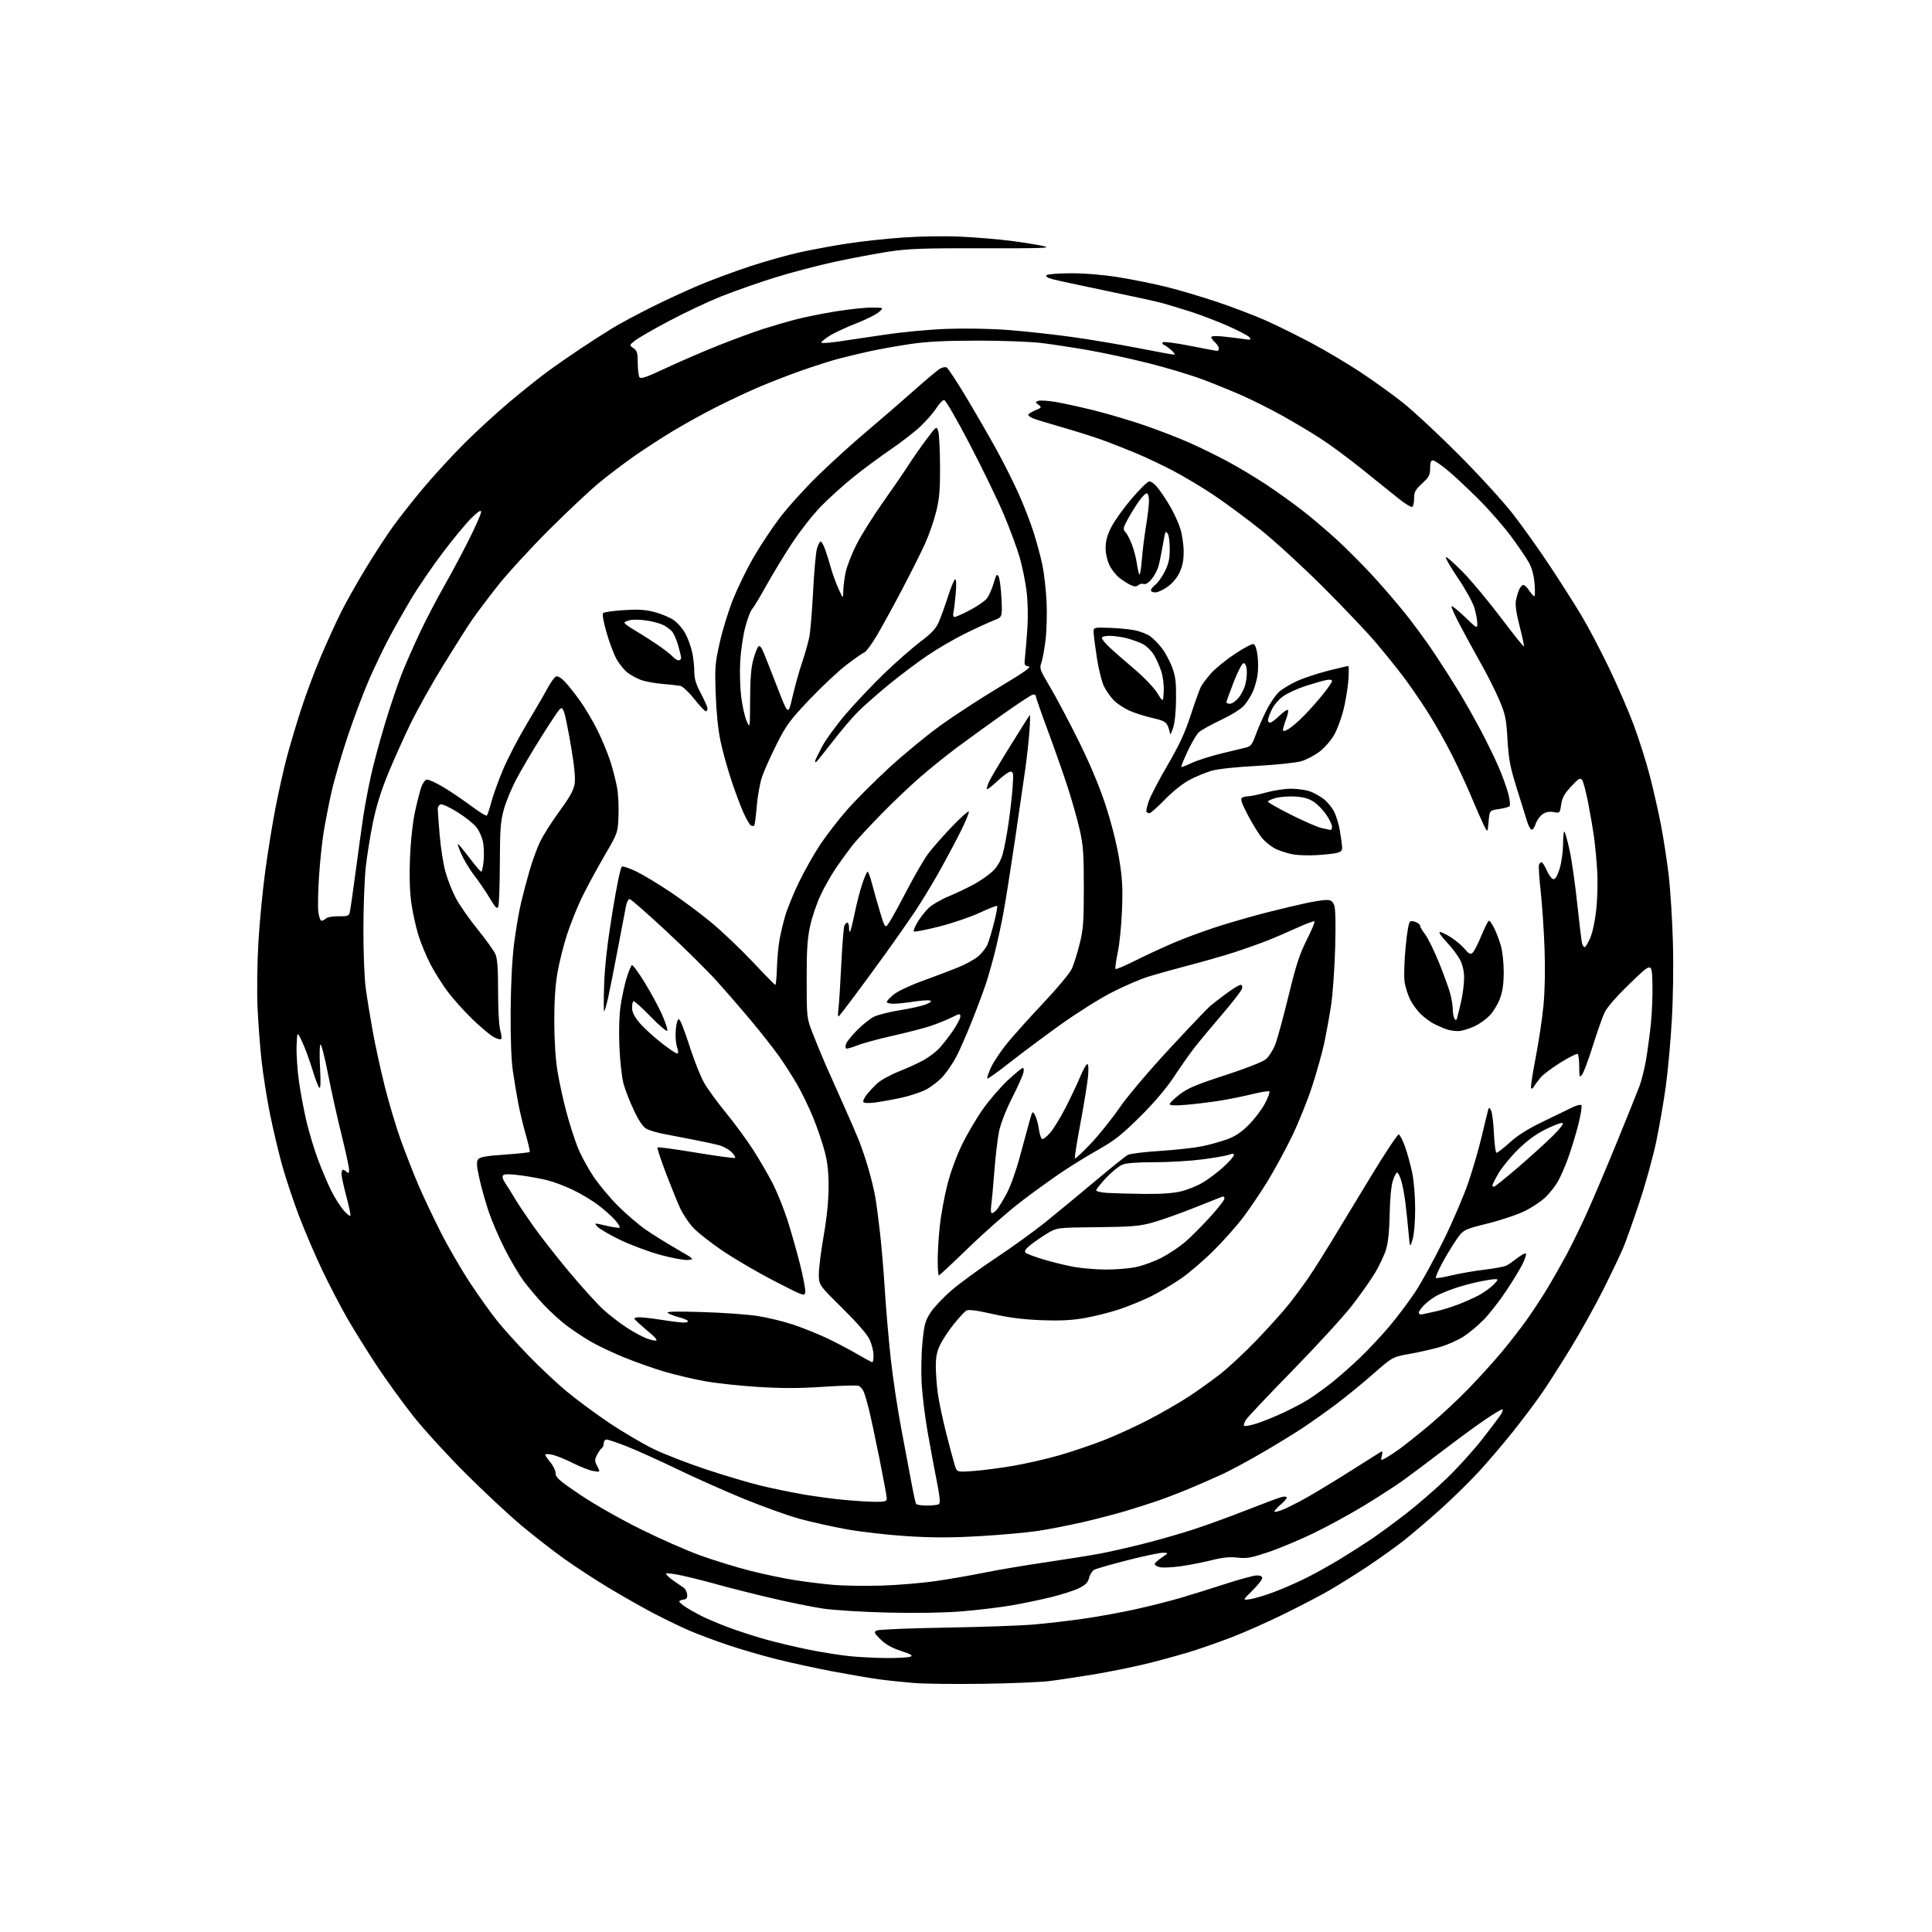 <?xml version="1.0" encoding="UTF-8" standalone="no"?>
<svg 
  version="1.1" 
  xmlns="http://www.w3.org/2000/svg" 
  xmlns:xlink="http://www.w3.org/1999/xlink" 
  xmlns:svg="http://www.w3.org/2000/svg"
  xmlns:rdf="http://www.w3.org/1999/02/22-rdf-syntax-ns#"
  xmlns:cc="http://creativecommons.org/ns#"
  xmlns:dc="http://purl.org/dc/elements/1.1/"
  viewBox="0 0 1024 1024"
  width="1024"
  height="1024"
>
<style>svg {background-color: white; }</style>"
<path stroke="none" fill="black" fill-rule="evenodd" d="M521.00,892.45C506.43,892.67 489.77,892.47 484.00,891.99C478.23,891.52 469.90,890.63 465.50,890.02C461.10,889.42 450.30,887.56 441.50,885.91C432.70,884.26 419.23,881.33 411.57,879.40C403.91,877.47 392.28,874.08 385.71,871.86C379.15,869.65 370.12,866.27 365.64,864.36C361.16,862.45 352.54,858.28 346.47,855.10C340.41,851.92 329.70,845.86 322.67,841.62C315.65,837.39 305.10,830.51 299.24,826.34C293.38,822.16 283.16,814.22 276.54,808.69C269.92,803.16 256.58,790.73 246.90,781.07C237.22,771.41 224.72,757.73 219.13,750.68C213.53,743.62 204.74,731.47 199.59,723.68C194.45,715.88 187.40,704.55 183.93,698.50C180.46,692.45 174.61,681.20 170.93,673.50C167.25,665.80 161.70,652.88 158.60,644.80C155.51,636.71 151.39,624.33 149.45,617.30C147.51,610.26 144.61,597.98 143.01,590.00C141.40,582.02 139.43,569.42 138.61,562.00C137.80,554.58 136.84,541.75 136.49,533.50C136.14,525.25 136.34,510.01 136.94,499.63C137.54,489.26 139.16,472.38 140.53,462.13C141.90,451.88 144.38,436.52 146.05,428.00C147.71,419.48 150.38,407.55 151.98,401.50C153.59,395.45 156.97,384.07 159.50,376.22C162.03,368.37 166.80,355.60 170.09,347.86C173.39,340.12 178.27,329.44 180.93,324.14C183.60,318.84 189.46,308.45 193.96,301.06C198.45,293.67 204.91,283.77 208.30,279.06C211.70,274.35 218.97,265.12 224.48,258.55C229.98,251.97 239.83,241.27 246.36,234.76C252.90,228.25 263.62,218.43 270.19,212.93C276.75,207.42 285.56,200.38 289.77,197.27C293.97,194.16 301.93,188.62 307.45,184.95C312.98,181.27 320.65,176.35 324.49,174.00C328.33,171.65 337.56,166.69 344.99,162.97C352.42,159.26 363.90,153.95 370.50,151.17C377.10,148.40 389.25,143.89 397.50,141.16C405.75,138.42 417.90,135.02 424.50,133.60C431.10,132.17 442.35,130.11 449.50,129.02C456.65,127.92 469.70,126.52 478.50,125.89C487.62,125.25 500.73,125.05 509.00,125.43C516.98,125.79 528.90,126.78 535.50,127.62C542.10,128.47 549.98,129.72 553.00,130.41C557.72,131.49 553.21,131.65 521.00,131.58C489.66,131.51 481.53,131.80 471.50,133.30C464.90,134.30 452.10,136.69 443.05,138.63C434.01,140.56 419.38,144.40 410.55,147.16C401.72,149.92 388.88,154.43 382.00,157.19C375.12,159.95 362.75,165.80 354.50,170.18C346.25,174.56 338.15,179.23 336.50,180.56C333.51,182.97 333.51,182.97 335.75,184.54C337.67,185.88 338.00,187.03 338.02,192.31C338.02,195.71 338.43,199.12 338.91,199.89C339.61,201.00 342.37,200.06 352.90,195.12C360.12,191.74 372.65,186.32 380.76,183.09C388.87,179.85 399.77,175.85 405.00,174.19C410.23,172.53 418.11,170.25 422.53,169.12C426.95,167.99 436.17,166.15 443.03,165.03C449.89,163.92 458.43,163.01 462.00,163.03C468.50,163.06 468.50,163.06 465.81,165.43C464.33,166.73 458.86,169.45 453.65,171.47C448.43,173.49 442.05,176.48 439.47,178.12C436.88,179.76 435.02,181.35 435.32,181.66C435.63,181.96 439.39,181.72 443.69,181.12C447.99,180.52 459.15,178.88 468.50,177.46C478.49,175.95 492.38,174.64 502.20,174.30C512.06,173.95 525.37,174.21 534.70,174.93C543.39,175.61 558.38,177.25 568.00,178.58C577.62,179.91 593.52,182.58 603.32,184.50C613.12,186.43 621.67,187.99 622.32,187.97C622.97,187.95 622.29,186.87 620.82,185.57C619.34,184.27 617.54,183.00 616.82,182.74C616.09,182.48 615.86,181.89 616.29,181.43C616.73,180.96 623.25,181.81 630.79,183.30C638.33,184.80 644.84,186.02 645.25,186.01C645.66,186.01 646.00,185.39 646.00,184.65C646.00,183.92 645.10,182.50 644.00,181.50C642.90,180.50 642.00,179.24 642.00,178.70C642.00,178.08 644.36,177.95 648.25,178.36C651.69,178.71 656.52,179.30 659.00,179.66C663.02,180.25 663.36,180.16 662.20,178.75C661.48,177.88 656.23,175.13 650.54,172.63C644.84,170.14 635.97,166.76 630.84,165.13C625.70,163.49 619.02,161.47 616.00,160.64C612.98,159.80 599.48,156.84 586.00,154.06C572.52,151.27 559.76,148.51 557.63,147.92C555.07,147.21 554.10,146.50 554.75,145.85C555.30,145.30 561.09,144.85 567.62,144.84C575.05,144.82 584.55,145.62 593.00,146.97C600.42,148.16 611.90,150.48 618.50,152.13C625.10,153.77 637.25,157.39 645.50,160.17C653.75,162.95 665.41,167.41 671.41,170.10C677.41,172.78 688.39,178.23 695.81,182.20C703.24,186.18 714.75,193.05 721.41,197.47C728.06,201.88 738.00,209.04 743.50,213.38C749.00,217.71 762.30,230.09 773.05,240.88C783.85,251.71 796.79,265.87 801.94,272.50C807.07,279.10 815.87,291.48 821.50,300.00C827.13,308.52 834.58,320.23 838.05,326.00C841.52,331.77 848.06,344.15 852.57,353.50C857.08,362.85 863.05,376.59 865.83,384.03C868.61,391.46 872.46,403.61 874.39,411.03C876.32,418.44 879.02,430.35 880.39,437.50C881.76,444.65 883.59,456.57 884.46,464.00C885.33,471.43 886.32,487.18 886.66,499.00C887.03,511.74 886.79,528.85 886.08,541.00C885.43,552.27 883.98,568.02 882.88,576.00C881.77,583.98 879.52,597.01 877.86,604.98C876.21,612.94 872.16,627.54 868.86,637.42C865.56,647.30 861.72,658.11 860.32,661.44C858.92,664.77 854.25,674.54 849.95,683.15C845.64,691.76 837.89,705.71 832.72,714.15C827.56,722.59 820.71,733.33 817.51,738.00C814.30,742.67 807.39,751.90 802.14,758.50C796.90,765.10 788.53,774.91 783.55,780.30C778.57,785.69 769.33,794.72 763.00,800.37C756.67,806.02 748.12,813.31 743.98,816.57C739.85,819.83 731.30,825.94 724.98,830.14C718.67,834.34 709.45,840.12 704.50,842.97C699.55,845.83 688.60,851.53 680.17,855.65C671.74,859.77 659.81,865.08 653.67,867.45C647.53,869.82 638.17,873.14 632.88,874.83C627.59,876.52 617.02,879.47 609.38,881.39C601.75,883.30 588.52,886.01 580.00,887.42C571.48,888.83 560.67,890.45 556.00,891.02C551.33,891.59 535.58,892.23 521.00,892.45zM470.00,878.80C475.77,878.83 481.39,878.51 482.48,878.09C484.04,877.47 483.00,876.83 477.48,875.00C472.63,873.40 469.34,871.54 466.70,868.91C463.26,865.50 463.07,865.04 464.70,864.19C465.69,863.67 482.02,862.99 501.00,862.68C519.98,862.36 541.12,861.62 548.00,861.02C554.88,860.43 566.80,859.03 574.50,857.93C582.20,856.82 594.58,854.56 602.00,852.91C609.42,851.26 620.00,848.59 625.50,846.98C631.00,845.37 641.76,842.02 649.42,839.53C657.07,837.04 664.61,835.00 666.17,835.00C667.97,835.00 669.00,835.52 669.00,836.44C669.00,837.24 666.64,840.22 663.75,843.07C658.50,848.25 658.50,848.25 663.00,847.52C665.48,847.11 671.33,845.32 676.01,843.52C680.70,841.73 688.19,838.42 692.67,836.17C697.14,833.92 704.96,829.56 710.04,826.48C715.11,823.40 722.69,818.57 726.88,815.75C731.07,812.92 739.42,806.78 745.44,802.11C751.46,797.43 761.08,789.08 766.82,783.55C772.56,778.02 780.95,768.77 785.47,763.00C789.98,757.23 794.48,751.26 795.45,749.75C796.43,748.24 796.75,747.00 796.17,747.00C795.59,747.00 791.38,749.55 786.81,752.67C782.24,755.78 772.27,763.10 764.65,768.92C757.03,774.74 747.54,781.85 743.55,784.72C739.56,787.59 730.27,793.59 722.90,798.06C715.53,802.53 703.49,809.10 696.14,812.66C688.80,816.21 678.02,820.72 672.20,822.67C663.07,825.72 660.82,826.12 655.88,825.57C651.70,825.09 648.04,825.46 642.33,826.91C638.02,828.00 630.67,829.44 625.98,830.11C621.30,830.78 616.24,831.02 614.73,830.65C613.23,830.27 612.00,829.54 612.00,829.02C612.00,828.50 613.68,826.93 615.73,825.54C619.46,823.00 619.46,823.00 616.26,823.00C614.50,823.00 606.07,824.78 597.54,826.96C589.01,829.14 581.13,831.40 580.03,831.98C578.94,832.57 577.68,834.50 577.24,836.27C576.63,838.75 575.40,840.02 571.97,841.73C569.51,842.96 562.85,845.11 557.17,846.51C551.49,847.91 541.82,849.92 535.67,850.96C529.53,852.01 517.77,853.41 509.55,854.07C500.16,854.82 485.66,855.06 470.55,854.70C457.18,854.38 441.91,853.43 436.15,852.57C430.46,851.72 418.09,849.21 408.65,846.99C399.22,844.77 386.77,841.63 381.00,840.01C375.23,838.39 366.56,836.20 361.75,835.14C356.94,834.08 353.00,833.62 353.00,834.10C353.00,834.59 354.75,836.23 356.89,837.74C359.03,839.26 361.48,840.95 362.33,841.50C363.18,842.05 364.01,843.62 364.19,845.00C364.43,846.95 364.00,847.57 362.25,847.82C361.01,848.00 360.00,848.45 360.01,848.82C360.01,849.19 361.47,850.47 363.26,851.66C365.04,852.84 368.75,854.96 371.50,856.36C374.25,857.76 380.55,860.45 385.50,862.33C390.45,864.21 399.45,867.14 405.50,868.84C411.55,870.54 422.12,873.05 429.00,874.42C435.88,875.80 445.55,877.33 450.50,877.82C455.45,878.32 464.23,878.76 470.00,878.80zM467.00,840.41C475.52,840.16 488.66,839.07 496.18,837.97C503.70,836.87 515.18,834.88 521.68,833.54C528.18,832.20 542.73,829.74 554.00,828.08C565.27,826.42 578.33,824.34 583.00,823.46C587.67,822.58 597.80,820.29 605.50,818.36C613.20,816.43 625.12,813.04 632.00,810.81C638.88,808.59 651.70,803.93 660.50,800.47C669.30,797.00 677.74,793.85 679.25,793.47C680.82,793.08 682.00,793.20 682.00,793.75C682.00,794.28 680.73,795.79 679.18,797.10C677.62,798.42 676.03,800.05 675.64,800.72C675.12,801.60 676.06,801.54 679.05,800.48C681.32,799.68 687.30,796.71 692.34,793.88C697.38,791.05 708.02,784.59 716.00,779.52C723.98,774.44 731.08,769.97 731.79,769.56C732.77,769.01 732.92,769.49 732.40,771.52C731.76,774.10 731.83,774.16 734.11,772.97C735.43,772.29 738.75,770.13 741.50,768.18C744.25,766.22 751.47,760.47 757.54,755.40C763.61,750.32 773.14,741.44 778.71,735.65C784.28,729.87 792.19,721.12 796.27,716.21C800.36,711.30 806.38,703.51 809.65,698.89C812.92,694.28 817.87,686.67 820.66,682.00C823.45,677.33 827.78,669.67 830.29,665.00C832.80,660.33 837.43,650.88 840.58,644.00C843.73,637.12 851.00,620.02 856.75,606.00C862.49,591.98 868.03,578.18 869.07,575.35C870.11,572.53 871.62,566.39 872.43,561.73C873.24,557.07 874.41,548.36 875.02,542.38C875.63,536.39 875.99,526.67 875.81,520.76C875.50,510.02 875.50,510.02 863.92,521.26C856.22,528.73 851.65,534.01 850.30,537.00C849.18,539.48 846.42,547.35 844.18,554.50C841.93,561.65 839.41,568.40 838.58,569.50C837.17,571.36 837.06,571.05 837.03,565.31C837.01,561.90 836.63,558.89 836.17,558.61C835.71,558.32 831.68,560.35 827.20,563.12C822.72,565.88 817.93,569.48 816.55,571.12C815.17,572.76 813.62,574.87 813.10,575.79C812.58,576.72 811.87,577.20 811.52,576.85C811.17,576.50 812.23,569.31 813.88,560.86C815.53,552.41 817.41,539.88 818.07,533.00C818.81,525.24 819.03,513.86 818.65,503.00C818.31,493.38 817.40,479.69 816.61,472.59C815.83,465.49 815.42,459.08 815.70,458.34C815.98,457.60 816.59,457.00 817.06,457.00C817.53,457.00 818.80,459.02 819.90,461.50C821.00,464.00 822.57,466.00 823.42,466.00C824.41,466.00 825.56,463.98 826.69,460.25C827.64,457.09 828.44,451.26 828.46,447.30C828.48,443.34 828.81,440.42 829.19,440.80C829.58,441.19 830.80,445.58 831.90,450.56C833.01,455.54 834.85,468.37 835.98,479.06C837.11,489.75 838.28,499.29 838.58,500.25C838.89,501.21 839.50,502.00 839.94,502.00C840.39,502.00 841.71,499.77 842.88,497.05C844.14,494.13 845.45,487.89 846.09,481.80C846.69,476.14 846.89,467.00 846.55,461.50C846.21,456.00 845.47,448.12 844.91,444.00C844.35,439.88 842.95,431.66 841.81,425.75C840.66,419.84 839.20,414.29 838.57,413.42C837.57,412.06 836.78,412.52 832.79,416.80C829.17,420.67 828.01,422.75 827.46,426.39C826.77,431.01 826.74,431.04 823.49,430.43C821.25,430.01 819.40,430.35 817.66,431.49C816.25,432.41 814.59,434.73 813.96,436.63C813.33,438.54 812.32,439.94 811.72,439.74C811.12,439.54 810.08,437.60 809.42,435.44C808.75,433.27 806.30,425.43 803.98,418.00C800.38,406.52 799.64,402.63 799.01,392.00C798.33,380.76 797.89,378.65 794.63,371.00C792.64,366.32 788.47,358.00 785.38,352.50C782.28,347.00 777.29,337.86 774.27,332.19C771.26,326.52 769.04,321.62 769.35,321.31C769.66,321.00 772.86,323.58 776.46,327.03C782.98,333.29 783.00,333.31 783.00,330.34C783.00,328.70 782.31,325.03 781.46,322.18C780.61,319.32 776.72,312.26 772.80,306.49C768.89,300.71 765.98,295.69 766.34,295.33C766.70,294.97 770.71,298.46 775.25,303.09C779.79,307.71 788.86,318.59 795.41,327.26C801.96,335.93 807.49,342.84 807.71,342.63C807.92,342.41 806.91,337.64 805.46,332.02C803.67,325.12 803.03,320.66 803.47,318.31C803.83,316.39 804.62,313.74 805.22,312.41C805.83,311.08 806.81,310.00 807.41,310.00C808.01,310.00 809.40,311.35 810.50,313.00C811.60,314.65 812.82,316.00 813.21,316.00C813.60,316.00 813.66,312.96 813.34,309.25C812.96,304.75 811.93,301.00 810.25,298.00C808.87,295.52 804.56,289.23 800.67,284.00C796.78,278.77 789.08,269.99 783.55,264.47C778.02,258.95 770.66,252.09 767.20,249.22C763.73,246.35 760.24,244.00 759.45,244.00C758.42,244.00 758.00,245.19 758.00,248.15C758.00,251.76 757.44,252.83 753.75,256.25C750.09,259.64 749.50,260.75 749.50,264.25C749.50,266.48 749.01,268.48 748.41,268.69C747.81,268.89 744.62,266.91 741.32,264.28C738.02,261.65 729.51,254.81 722.41,249.07C715.31,243.33 705.23,235.87 700.00,232.48C694.77,229.10 685.55,223.59 679.50,220.25C673.45,216.90 664.31,212.29 659.18,210.00C654.05,207.71 644.60,203.83 638.18,201.39C631.76,198.95 618.57,194.96 608.89,192.53C599.20,190.10 584.80,186.98 576.89,185.60C568.97,184.21 557.77,182.51 552.00,181.80C546.13,181.09 531.14,180.53 518.00,180.54C500.73,180.56 491.32,181.04 482.50,182.34C475.90,183.32 466.45,185.00 461.50,186.07C456.55,187.14 448.98,188.94 444.67,190.08C440.37,191.21 431.14,194.16 424.17,196.63C417.20,199.10 406.77,203.17 401.00,205.68C395.23,208.18 385.32,212.86 379.00,216.08C372.68,219.30 362.73,224.81 356.89,228.32C351.06,231.83 341.83,237.81 336.39,241.60C330.95,245.39 322.45,251.83 317.50,255.92C312.55,260.00 300.58,271.26 290.89,280.92C281.21,290.59 269.01,303.90 263.79,310.50C258.58,317.10 252.33,325.41 249.90,328.97C247.48,332.53 240.64,343.33 234.71,352.97C228.77,362.61 220.98,376.57 217.38,384.00C213.79,391.43 208.45,403.35 205.52,410.50C201.97,419.17 199.35,427.66 197.64,436.00C196.24,442.88 194.54,453.45 193.87,459.50C193.20,465.55 192.63,480.40 192.61,492.50C192.59,505.21 193.13,518.51 193.88,524.00C194.59,529.23 196.28,539.58 197.63,547.00C198.98,554.42 201.87,567.61 204.06,576.30C206.24,585.00 210.07,597.75 212.57,604.65C215.07,611.55 219.16,621.99 221.66,627.85C224.16,633.71 229.51,645.02 233.54,653.00C237.58,660.98 244.73,673.30 249.44,680.38C254.14,687.47 260.58,696.47 263.75,700.38C266.91,704.30 274.23,712.39 280.00,718.37C285.77,724.35 294.77,732.82 300.00,737.19C305.23,741.57 315.47,749.16 322.77,754.07C330.07,758.98 340.79,765.29 346.59,768.09C352.39,770.89 365.09,775.80 374.82,779.00C384.54,782.20 397.23,785.97 403.00,787.37C408.77,788.77 418.68,790.82 425.00,791.94C431.32,793.05 441.45,794.42 447.50,794.98C453.55,795.54 461.09,796.00 464.25,796.00C469.14,796.00 470.00,795.73 470.00,794.18C470.00,793.18 468.23,783.57 466.07,772.83C463.90,762.09 461.41,750.42 460.53,746.90C459.64,743.38 458.44,739.28 457.85,737.78C457.27,736.29 455.96,734.80 454.95,734.49C453.95,734.17 445.51,734.42 436.21,735.04C423.86,735.88 414.62,735.89 401.90,735.11C392.33,734.52 379.54,733.14 373.48,732.04C367.41,730.95 357.74,728.66 351.98,726.95C346.21,725.24 336.60,721.83 330.61,719.38C324.62,716.93 316.71,713.17 313.04,711.02C309.37,708.88 303.63,705.07 300.30,702.57C296.97,700.06 291.42,695.00 287.98,691.32C284.54,687.64 279.81,682.03 277.46,678.84C275.11,675.65 270.68,668.14 267.62,662.15C264.55,656.15 260.66,647.11 258.96,642.05C257.27,636.98 255.05,629.07 254.05,624.46C252.62,617.95 252.48,615.73 253.39,614.48C254.29,613.25 257.53,612.67 267.42,611.97C274.49,611.47 280.48,610.85 280.73,610.60C280.98,610.35 280.05,606.17 278.65,601.32C277.26,596.47 275.45,588.90 274.62,584.50C273.80,580.10 272.53,572.45 271.81,567.50C270.99,561.84 270.56,550.15 270.65,536.00C270.75,522.12 271.43,508.52 272.43,500.50C273.33,493.35 274.96,483.68 276.05,479.00C277.15,474.32 279.22,466.45 280.65,461.50C282.09,456.55 284.57,449.72 286.17,446.33C287.76,442.94 292.40,435.60 296.48,430.03C302.14,422.28 304.05,418.82 304.57,415.37C305.03,412.31 304.41,405.92 302.65,395.57C301.23,387.17 299.58,379.02 298.99,377.47C298.07,375.04 297.72,374.85 296.51,376.08C295.74,376.86 291.43,383.35 286.93,390.50C282.43,397.65 276.58,407.55 273.93,412.50C271.28,417.45 268.19,424.87 267.06,428.98C265.30,435.38 264.99,439.49 264.93,457.48C264.89,469.04 264.52,479.36 264.11,480.42C263.48,482.03 262.73,481.30 259.50,475.92C257.37,472.39 253.72,467.02 251.37,464.00C249.03,460.98 245.95,455.88 244.53,452.68C243.12,449.48 242.35,447.10 242.83,447.39C243.31,447.69 246.10,451.10 249.04,454.96C251.99,458.83 254.69,462.00 255.06,462.00C255.42,462.00 255.98,459.64 256.29,456.75C256.60,453.86 256.52,449.39 256.10,446.82C255.68,444.24 254.14,440.56 252.67,438.64C251.21,436.72 246.63,433.04 242.50,430.47C238.29,427.84 234.34,426.04 233.50,426.36C232.67,426.68 232.01,427.74 232.02,428.72C232.02,429.70 232.48,435.90 233.02,442.50C233.57,449.10 234.94,457.85 236.06,461.95C237.19,466.06 239.66,472.36 241.56,475.95C243.45,479.55 248.64,487.00 253.09,492.50C257.53,498.00 261.81,503.95 262.58,505.72C263.62,508.07 264.00,513.41 264.00,525.60C264.00,535.36 264.48,543.87 265.16,546.14C265.80,548.27 266.01,550.33 265.62,550.71C265.24,551.10 263.45,550.62 261.65,549.65C259.86,548.68 254.79,544.43 250.40,540.20C246.01,535.96 240.08,529.35 237.21,525.50C234.35,521.65 230.25,515.12 228.10,511.00C225.96,506.88 223.08,499.90 221.71,495.50C220.34,491.10 218.65,483.31 217.96,478.19C217.13,472.08 216.91,463.85 217.32,454.19C217.68,445.71 218.77,435.69 219.90,430.50C220.98,425.55 222.45,419.71 223.18,417.51C223.91,415.32 225.24,413.38 226.15,413.21C227.05,413.04 231.02,414.82 234.96,417.18C238.90,419.54 245.57,424.06 249.78,427.21C254.00,430.37 257.73,432.63 258.08,432.23C258.42,431.83 259.49,428.57 260.44,425.00C261.40,421.43 264.18,413.72 266.63,407.88C269.08,402.03 274.70,391.23 279.11,383.88C283.53,376.52 288.51,367.94 290.18,364.82C291.84,361.69 293.89,358.87 294.72,358.55C295.66,358.19 297.47,359.28 299.47,361.40C301.24,363.28 304.86,367.85 307.50,371.55C310.14,375.26 314.23,382.16 316.59,386.89C318.95,391.63 322.03,399.02 323.43,403.33C324.82,407.64 326.47,414.04 327.08,417.57C327.70,421.09 328.02,427.91 327.81,432.74C327.42,441.50 327.42,441.50 320.13,454.00C316.13,460.88 310.84,470.66 308.39,475.74C305.93,480.83 302.41,489.60 300.57,495.24C298.72,500.88 296.44,510.00 295.48,515.50C294.31,522.26 293.76,530.69 293.78,541.50C293.80,551.29 294.44,561.38 295.43,567.50C296.33,573.00 298.42,582.67 300.10,589.00C301.78,595.33 304.49,603.87 306.14,607.98C307.78,612.10 311.54,619.07 314.48,623.48C317.43,627.89 323.38,635.01 327.70,639.30C332.03,643.59 338.47,649.12 342.03,651.60C345.59,654.08 352.94,658.67 358.37,661.80C368.20,667.47 368.23,667.50 364.57,667.81C362.54,667.99 355.85,666.73 349.69,665.03C343.54,663.32 334.00,659.74 328.50,657.07C323.00,654.39 317.67,651.29 316.65,650.17C314.81,648.13 314.81,648.13 321.07,649.59C324.52,650.40 327.78,650.91 328.31,650.73C328.85,650.55 327.84,648.75 326.06,646.72C324.28,644.70 320.17,641.04 316.93,638.60C313.68,636.16 307.66,632.57 303.56,630.62C299.45,628.67 293.48,626.41 290.29,625.60C287.11,624.79 280.73,623.61 276.12,622.99C270.37,622.22 267.41,622.19 266.70,622.90C266.00,623.60 266.47,625.12 268.20,627.71C269.58,629.80 271.77,633.30 273.05,635.50C274.33,637.70 278.54,644.00 282.41,649.50C286.27,655.00 294.92,666.05 301.61,674.05C308.31,682.06 316.42,691.02 319.64,693.97C322.86,696.92 328.53,701.31 332.24,703.71C335.94,706.11 340.85,708.74 343.14,709.55C345.44,710.36 347.58,710.75 347.91,710.43C348.23,710.10 347.15,708.71 345.50,707.35C343.85,705.99 340.93,703.46 339.00,701.73C335.66,698.74 335.61,698.57 337.75,698.23C338.98,698.03 344.44,698.57 349.87,699.43C355.30,700.29 360.95,701.00 362.43,701.00C363.91,701.00 364.87,700.61 364.58,700.12C364.28,699.64 362.11,698.75 359.77,698.13C357.42,697.52 354.82,696.53 354.00,695.93C352.91,695.13 357.77,694.99 372.00,695.41C382.73,695.72 395.91,696.65 401.30,697.47C406.70,698.29 415.23,700.35 420.27,702.04C425.31,703.73 433.27,706.91 437.97,709.11C442.66,711.30 449.91,715.11 454.09,717.55C458.26,720.00 461.97,722.00 462.34,722.00C462.70,722.00 462.99,720.31 462.98,718.25C462.97,716.19 462.06,712.53 460.97,710.12C459.69,707.30 454.53,701.34 446.49,693.39C434.00,681.05 434.00,681.05 434.01,675.27C434.01,672.10 435.16,662.98 436.56,655.00C438.20,645.68 439.13,636.57 439.17,629.50C439.21,621.39 438.67,616.36 437.12,610.34C435.95,605.85 433.20,597.75 430.99,592.34C428.78,586.93 424.93,578.98 422.43,574.67C419.92,570.36 415.59,563.61 412.80,559.67C410.01,555.73 403.40,547.33 398.11,541.01C392.82,534.68 384.52,525.11 379.67,519.74C374.81,514.36 362.73,502.43 352.83,493.23C342.93,484.03 334.32,476.50 333.70,476.50C333.08,476.50 332.24,478.07 331.84,480.00C331.44,481.93 329.50,492.05 327.53,502.50C325.56,512.95 323.22,524.76 322.33,528.75C321.43,532.74 320.48,536.00 320.21,536.00C319.94,536.00 319.94,529.59 320.21,521.75C320.54,512.01 321.92,499.95 324.57,483.63C326.94,469.05 328.92,459.59 329.66,459.30C330.32,459.05 333.71,460.20 337.19,461.86C340.66,463.52 348.76,468.40 355.19,472.69C361.63,476.99 371.59,484.42 377.34,489.22C383.09,494.02 392.88,503.36 399.10,509.97C405.31,516.59 410.64,522.00 410.95,522.00C411.25,522.00 411.63,518.06 411.78,513.25C411.93,508.44 412.52,501.80 413.09,498.50C413.66,495.20 415.03,489.35 416.15,485.50C417.26,481.65 420.57,473.55 423.50,467.50C426.43,461.45 431.53,452.45 434.83,447.50C438.14,442.55 444.44,434.39 448.85,429.37C453.25,424.34 463.12,414.44 470.77,407.37C478.43,400.29 490.70,390.15 498.04,384.83C505.38,379.51 519.52,370.28 529.45,364.33C543.36,355.98 546.96,353.42 545.12,353.16C542.88,352.85 542.78,352.54 543.33,347.66C543.65,344.82 544.21,338.00 544.57,332.50C544.95,326.74 544.75,318.61 544.10,313.32C543.48,308.27 541.83,300.19 540.43,295.36C539.03,290.53 535.32,280.48 532.19,273.03C529.06,265.58 520.94,248.80 514.14,235.74C507.12,222.27 501.18,212.00 500.40,212.00C499.64,212.00 497.83,213.89 496.38,216.19C494.92,218.50 491.20,222.80 488.12,225.75C485.03,228.71 477.80,234.33 472.06,238.24C466.32,242.15 457.32,248.83 452.06,253.07C446.80,257.31 439.07,264.32 434.89,268.64C430.70,272.96 423.88,281.68 419.73,288.00C415.58,294.32 409.48,304.37 406.17,310.33C402.87,316.29 399.45,321.95 398.58,322.91C397.72,323.86 396.08,328.22 394.96,332.57C393.83,336.93 392.65,345.00 392.33,350.50C392.02,356.00 392.25,364.44 392.84,369.26C393.44,374.07 394.73,379.85 395.71,382.10C397.50,386.20 397.50,386.20 397.57,370.85C397.61,359.94 398.10,353.80 399.26,349.61C400.15,346.37 401.35,343.25 401.92,342.68C402.63,341.97 403.47,342.87 404.61,345.57C405.52,347.73 408.86,356.19 412.03,364.37C417.78,379.23 417.78,379.23 420.01,369.45C421.24,364.06 423.50,355.94 425.04,351.39C426.58,346.84 428.32,340.73 428.92,337.81C429.51,334.89 430.43,323.95 430.96,313.50C431.49,303.05 432.41,292.81 433.01,290.75C433.61,288.69 434.49,287.00 434.96,287.00C435.44,287.00 436.52,288.91 437.36,291.25C438.20,293.59 439.58,298.00 440.42,301.06C441.26,304.12 443.06,309.07 444.42,312.06C446.88,317.50 446.88,317.50 446.94,313.42C446.97,311.17 447.53,306.72 448.17,303.52C448.81,300.32 451.41,293.60 453.95,288.60C456.49,283.59 462.88,273.43 468.14,266.00C473.40,258.57 479.42,249.80 481.52,246.50C483.61,243.20 487.82,237.17 490.87,233.10C496.41,225.69 496.41,225.69 497.29,228.60C497.77,230.19 498.20,238.47 498.24,247.00C498.30,259.59 497.92,264.13 496.19,271.18C495.03,275.95 492.37,283.60 490.28,288.18C488.20,292.76 482.76,303.62 478.19,312.31C473.63,321.01 467.63,331.95 464.87,336.62C462.11,341.30 459.10,345.41 458.18,345.76C457.25,346.11 452.96,349.10 448.64,352.40C444.32,355.70 435.50,363.97 429.05,370.77C418.60,381.79 416.70,384.37 411.68,394.35C408.58,400.51 405.11,408.24 403.96,411.52C402.82,414.81 401.53,421.89 401.10,427.26C400.67,432.62 400.05,437.28 399.73,437.61C399.40,437.93 398.60,437.87 397.94,437.46C397.29,437.06 395.51,433.98 394.00,430.61C392.48,427.25 389.60,419.54 387.60,413.48C385.59,407.42 383.04,398.20 381.92,392.98C380.63,386.98 379.69,377.82 379.34,368.00C378.83,353.66 378.99,351.60 381.49,340.50C382.97,333.90 386.14,323.61 388.53,317.64C390.92,311.67 395.67,301.89 399.10,295.91C402.52,289.93 408.80,280.41 413.05,274.77C417.30,269.12 426.57,258.86 433.64,251.97C440.71,245.08 452.35,234.53 459.50,228.52C466.65,222.51 477.83,212.85 484.33,207.05C490.84,201.25 497.12,195.99 498.28,195.36C499.45,194.73 500.97,194.44 501.67,194.70C502.37,194.97 507.16,202.24 512.30,210.85C517.45,219.46 524.63,231.90 528.26,238.50C531.89,245.10 537.09,255.45 539.81,261.50C542.54,267.55 546.13,276.77 547.79,282.00C549.46,287.23 551.58,295.10 552.50,299.50C553.41,303.90 554.41,312.68 554.70,319.00C555.00,325.32 554.75,334.49 554.14,339.37C553.54,344.25 552.54,349.65 551.92,351.37C550.88,354.28 551.20,355.16 556.48,364.00C559.61,369.23 566.35,381.93 571.46,392.23C577.54,404.47 582.52,416.26 585.81,426.23C588.86,435.42 591.73,446.67 593.05,454.50C594.85,465.26 595.14,470.00 594.70,482.00C594.41,489.98 593.40,500.22 592.44,504.77C591.49,509.32 590.95,513.28 591.25,513.58C591.55,513.88 596.26,511.88 601.72,509.14C607.18,506.40 616.38,502.14 622.16,499.67C627.94,497.20 638.48,493.31 645.58,491.04C652.69,488.76 664.58,485.36 672.00,483.48C679.42,481.61 688.79,479.38 692.82,478.54C696.84,477.69 701.46,477.00 703.09,477.00C705.39,477.00 706.29,477.61 707.13,479.75C707.86,481.58 708.03,489.19 707.66,502.50C707.35,513.50 706.37,527.23 705.48,533.00C704.59,538.77 702.95,547.77 701.84,553.00C700.72,558.23 697.80,568.61 695.36,576.09C692.91,583.56 688.08,595.49 684.62,602.59C681.16,609.69 675.40,620.26 671.84,626.08C668.27,631.90 662.50,640.45 659.01,645.08C655.52,649.71 648.36,657.78 643.08,663.00C637.81,668.23 630.02,674.89 625.76,677.81C621.50,680.72 614.53,684.85 610.26,686.99C605.99,689.12 598.43,692.23 593.46,693.90C588.49,695.56 580.16,697.67 574.96,698.58C567.97,699.80 561.98,700.10 552.00,699.72C542.39,699.37 534.94,698.42 526.13,696.44C517.29,694.46 513.29,693.95 512.13,694.67C511.23,695.23 508.35,698.33 505.72,701.57C503.10,704.82 499.83,709.70 498.47,712.43C496.58,716.23 496.00,718.97 496.00,724.12C496.00,727.83 496.49,734.38 497.08,738.68C497.68,742.98 499.71,752.58 501.60,760.00C503.49,767.42 505.54,775.03 506.14,776.89C507.25,780.28 507.25,780.28 515.87,779.67C520.62,779.33 530.01,778.11 536.75,776.97C543.49,775.82 554.44,773.33 561.10,771.43C567.76,769.53 578.44,765.93 584.85,763.43C591.26,760.93 602.04,756.00 608.80,752.47C615.57,748.94 625.02,743.51 629.80,740.39C634.58,737.27 642.15,731.87 646.61,728.38C651.08,724.90 659.83,716.75 666.05,710.27C672.28,703.80 680.03,695.16 683.28,691.07C686.52,686.98 691.33,680.46 693.95,676.57C696.58,672.68 701.86,664.33 705.70,658.00C709.54,651.67 718.90,636.25 726.49,623.72C734.08,611.18 740.79,601.09 741.40,601.29C742.00,601.49 743.49,604.40 744.70,607.76C745.90,611.11 747.61,617.34 748.49,621.59C749.42,626.12 750.07,634.11 750.06,640.91C750.05,647.78 749.49,654.33 748.68,657.00C747.31,661.50 747.31,661.50 746.58,653.50C746.19,649.10 745.46,642.12 744.96,638.00C744.47,633.88 743.47,628.48 742.74,626.00C742.01,623.52 741.00,621.50 740.50,621.50C740.00,621.50 738.96,623.52 738.18,626.00C737.35,628.67 736.69,635.78 736.56,643.50C736.41,651.96 735.77,658.42 734.71,662.00C733.81,665.02 731.20,670.65 728.89,674.50C726.59,678.35 721.06,686.20 716.60,691.95C712.15,697.70 698.07,713.07 685.33,726.12C672.58,739.16 661.38,751.01 660.44,752.45C659.50,753.89 659.02,755.35 659.38,755.71C659.73,756.07 662.61,755.56 665.76,754.58C668.92,753.60 675.31,751.02 679.98,748.86C684.64,746.69 690.72,743.49 693.48,741.74C696.24,740.00 701.65,736.11 705.50,733.10C709.35,730.09 716.27,724.00 720.89,719.56C725.50,715.13 732.67,707.45 736.82,702.50C740.96,697.55 747.01,689.46 750.26,684.52C753.50,679.58 760.16,667.43 765.05,657.52C769.93,647.61 775.91,633.65 778.33,626.50C780.75,619.35 783.94,608.33 785.42,602.00C786.90,595.67 788.37,589.64 788.68,588.59C789.23,586.72 789.26,586.72 790.29,588.56C790.87,589.60 791.55,595.07 791.81,600.72C792.06,606.37 792.69,611.00 793.22,611.00C793.75,611.00 796.93,608.52 800.28,605.49C804.50,601.66 809.92,598.27 817.94,594.42C824.30,591.36 831.27,587.99 833.43,586.91C835.60,585.84 837.72,585.32 838.16,585.76C838.59,586.19 837.86,590.86 836.52,596.12C835.19,601.38 832.74,609.41 831.08,613.96C829.42,618.51 826.94,624.13 825.59,626.44C824.23,628.76 821.40,632.35 819.31,634.41C817.21,636.47 812.41,639.73 808.62,641.66C804.73,643.63 796.05,646.58 788.62,648.44C775.50,651.73 775.50,651.73 771.30,657.98C768.99,661.41 765.63,667.07 763.82,670.55C762.02,674.03 760.76,677.09 761.03,677.36C761.29,677.62 765.03,677.00 769.33,675.98C773.62,674.96 781.50,673.60 786.82,672.96C792.14,672.33 797.39,671.34 798.50,670.76C799.60,670.18 802.21,668.37 804.30,666.73C806.38,665.10 808.38,664.05 808.73,664.40C809.09,664.75 808.35,667.16 807.09,669.75C805.83,672.34 801.90,678.82 798.36,684.14C794.81,689.47 789.44,696.36 786.42,699.45C783.41,702.54 778.56,706.59 775.65,708.45C772.74,710.31 767.24,712.75 763.43,713.88C759.62,715.00 752.36,716.66 747.30,717.56C738.10,719.19 738.10,719.19 727.80,728.23C722.14,733.21 713.17,740.53 707.87,744.50C702.57,748.47 694.47,754.19 689.87,757.22C685.27,760.24 675.59,766.15 668.36,770.34C661.14,774.53 651.91,779.49 647.86,781.36C643.81,783.23 636.23,786.55 631.00,788.74C625.77,790.93 618.12,793.89 614.00,795.32C609.88,796.75 602.00,799.26 596.50,800.90C591.00,802.54 580.65,805.23 573.50,806.87C566.35,808.50 555.77,810.56 550.00,811.43C544.23,812.30 530.44,813.54 519.36,814.18C504.12,815.07 494.75,815.07 480.85,814.21C470.64,813.57 456.26,811.93 448.49,810.51C440.80,809.11 429.59,806.60 423.60,804.95C417.60,803.29 404.55,798.61 394.60,794.55C384.64,790.49 368.62,783.36 359.00,778.71C349.38,774.06 337.34,768.62 332.26,766.63C327.17,764.63 322.34,763.00 321.51,763.00C320.68,763.00 320.00,763.87 320.00,764.94C320.00,766.01 319.55,767.16 318.99,767.50C318.44,767.85 317.30,769.45 316.47,771.06C315.10,773.71 315.11,774.31 316.58,777.15C318.20,780.29 318.20,780.29 314.50,779.69C312.47,779.36 307.64,777.49 303.78,775.52C299.91,773.56 295.01,771.56 292.87,771.08C290.74,770.60 289.00,770.58 289.00,771.03C289.00,771.48 290.24,773.32 291.75,775.12C293.26,776.92 294.50,779.54 294.50,780.95C294.50,783.10 296.52,784.86 307.50,792.26C314.95,797.28 328.62,805.06 339.50,810.45C349.95,815.64 364.34,821.97 371.47,824.52C378.60,827.08 390.30,830.67 397.47,832.50C404.64,834.33 415.45,836.60 421.50,837.54C427.55,838.48 436.77,839.61 442.00,840.05C447.23,840.49 458.48,840.65 467.00,840.41zM491.31,797.98C494.16,797.98 497.01,797.64 497.64,797.23C498.47,796.70 498.14,793.26 496.40,784.50C495.09,777.90 492.92,766.20 491.58,758.50C490.25,750.80 488.86,739.55 488.50,733.50C488.14,727.45 488.32,717.60 488.91,711.61C489.84,702.06 490.37,700.10 493.15,695.77C494.89,693.05 499.88,687.75 504.24,683.98C508.59,680.21 519.21,672.45 527.83,666.74C536.45,661.02 548.45,652.35 554.50,647.46C560.55,642.57 572.27,632.88 580.55,625.93C588.83,618.97 596.58,612.76 597.77,612.12C598.97,611.48 606.68,610.53 614.91,610.01C623.14,609.48 633.16,608.37 637.19,607.54C641.21,606.71 647.20,605.03 650.50,603.82C654.86,602.21 658.01,600.08 662.00,596.05C665.02,592.99 668.84,587.94 670.48,584.81C672.11,581.68 673.16,578.83 672.81,578.48C672.45,578.12 668.41,578.76 663.83,579.89C659.25,581.03 651.36,582.62 646.29,583.42C641.23,584.23 633.24,585.20 628.54,585.58C622.61,586.06 620.00,585.94 620.00,585.18C620.00,584.58 622.36,582.27 625.25,580.05C629.52,576.77 634.01,574.87 649.30,569.90C660.63,566.22 669.22,562.85 670.92,561.41C672.48,560.10 674.70,556.66 675.85,553.76C677.00,550.87 680.17,539.27 682.91,528.00C686.93,511.46 688.79,505.71 692.58,498.22C695.16,493.11 697.01,488.68 696.70,488.36C696.38,488.05 692.16,489.61 687.31,491.83C682.47,494.05 675.12,497.19 671.00,498.80C666.88,500.41 659.23,503.11 654.00,504.80C648.77,506.50 638.20,509.53 630.50,511.54C622.80,513.55 612.90,516.32 608.50,517.69C604.10,519.07 595.33,522.87 589.00,526.13C582.67,529.39 570.52,537.06 562.00,543.16C553.48,549.26 541.40,558.28 535.16,563.20C528.92,568.12 523.58,571.92 523.30,571.64C523.02,571.36 523.89,568.74 525.23,565.81C526.58,562.89 530.42,557.12 533.78,553.00C537.14,548.88 545.83,539.20 553.09,531.50C560.52,523.63 567.11,515.70 568.14,513.39C569.15,511.12 570.98,505.27 572.21,500.39C574.16,492.60 574.44,488.90 574.45,470.50C574.46,452.59 574.14,448.09 572.30,439.92C571.11,434.65 568.26,424.52 565.96,417.42C563.66,410.31 558.90,396.76 555.39,387.30C551.87,377.84 549.00,369.57 549.00,368.93C549.00,368.29 548.21,367.97 547.25,368.23C546.29,368.48 538.98,373.32 531.00,378.97C523.02,384.62 512.23,392.45 507.00,396.35C501.77,400.26 493.23,407.14 488.00,411.64C482.77,416.15 473.30,425.15 466.94,431.66C460.58,438.17 453.79,445.52 451.84,448.00C449.90,450.48 446.13,455.65 443.47,459.50C440.81,463.35 436.95,470.10 434.90,474.50C432.84,478.90 430.33,486.32 429.33,491.00C427.91,497.65 427.52,503.85 427.55,519.50C427.58,539.43 427.59,539.53 430.67,547.50C432.37,551.90 435.43,559.33 437.46,564.00C439.50,568.67 443.80,578.35 447.02,585.50C450.23,592.65 453.98,601.30 455.35,604.71C456.71,608.13 458.97,614.88 460.37,619.71C461.77,624.55 463.37,631.20 463.93,634.50C464.50,637.80 465.63,646.35 466.44,653.50C467.25,660.65 468.41,674.38 469.00,684.00C469.60,693.62 470.99,709.83 472.10,720.00C473.21,730.17 475.71,746.83 477.65,757.00C479.59,767.17 482.03,780.14 483.07,785.82C484.11,791.49 485.22,796.55 485.54,797.07C485.86,797.58 488.45,797.99 491.31,797.98zM754.25,696.53C755.49,696.25 758.62,695.56 761.22,695.01C763.82,694.46 768.93,692.88 772.58,691.51C776.22,690.13 781.38,687.83 784.03,686.39C786.68,684.94 790.10,682.47 791.61,680.88C794.23,678.15 794.27,678.00 792.25,678.00C791.09,678.00 787.06,678.65 783.32,679.45C779.57,680.25 773.99,681.77 770.91,682.84C767.84,683.91 763.79,685.56 761.91,686.50C760.04,687.45 757.04,689.61 755.25,691.31C753.46,693.00 752.00,694.99 752.00,695.72C752.00,696.57 752.79,696.86 754.25,696.53zM426.80,684.77C426.50,687.20 426.24,687.10 410.57,679.04C401.81,674.54 389.33,667.25 382.84,662.85C376.35,658.45 369.24,652.81 367.03,650.30C364.83,647.80 361.94,643.44 360.61,640.62C359.28,637.81 355.89,629.47 353.07,622.11C350.26,614.74 348.20,608.46 348.51,608.16C348.81,607.86 358.06,609.11 369.06,610.94C380.07,612.77 389.33,614.01 389.64,613.69C389.96,613.38 389.10,612.01 387.73,610.64C386.37,609.28 383.51,607.67 381.38,607.07C379.24,606.46 372.77,605.07 367.00,603.96C361.23,602.85 354.02,601.46 351.00,600.86C347.98,600.26 344.27,599.14 342.77,598.37C340.89,597.40 338.82,594.43 336.09,588.74C333.92,584.21 331.40,577.80 330.51,574.50C329.60,571.16 328.62,562.47 328.30,554.89C327.95,546.37 328.18,538.18 328.94,533.00C329.60,528.45 331.03,521.88 332.10,518.41C333.18,514.93 334.44,511.85 334.90,511.56C335.37,511.27 338.47,515.47 341.78,520.89C345.10,526.31 349.23,533.98 350.97,537.93C352.71,541.89 353.93,545.66 353.69,546.31C353.45,546.96 349.44,543.57 344.79,538.76C340.13,533.95 336.02,530.31 335.66,530.67C335.30,531.04 335.00,532.67 335.00,534.31C335.00,536.27 336.27,538.84 338.68,541.79C340.71,544.26 345.96,549.13 350.35,552.60C354.74,556.07 358.69,558.69 359.13,558.42C359.57,558.15 359.49,556.79 358.96,555.40C358.43,554.01 358.03,550.76 358.07,548.18C358.11,545.61 358.49,542.61 358.91,541.52C359.66,539.61 359.73,539.63 360.92,541.85C361.60,543.11 363.91,549.56 366.05,556.17C368.20,562.77 371.40,570.73 373.15,573.84C374.91,576.95 380.08,584.06 384.64,589.64C389.20,595.21 395.66,603.99 398.99,609.14C402.32,614.29 407.01,622.33 409.42,627.00C411.82,631.67 415.37,640.45 417.32,646.50C419.26,652.55 422.26,663.08 423.98,669.90C425.70,676.72 426.97,683.41 426.80,684.77zM497.61,676.00C497.27,676.00 497.00,672.42 497.00,668.04C497.00,663.66 497.50,655.45 498.11,649.79C498.71,644.13 500.48,634.46 502.02,628.31C503.72,621.54 506.81,613.04 509.82,606.81C512.56,601.14 517.64,592.52 521.11,587.65C524.58,582.79 530.53,575.92 534.33,572.40C538.13,568.88 541.65,566.00 542.14,566.00C542.63,566.00 542.74,567.24 542.37,568.75C542.00,570.26 539.27,576.29 536.31,582.16C533.13,588.46 530.36,595.61 529.52,599.66C528.75,603.42 527.64,612.80 527.05,620.50C526.46,628.20 525.71,636.41 525.38,638.75C525.03,641.21 525.18,643.00 525.73,643.00C526.26,643.00 527.39,642.21 528.25,641.25C529.10,640.29 531.41,636.56 533.37,632.96C535.49,629.10 538.43,620.92 540.57,612.96C542.56,605.56 544.88,597.06 545.72,594.08C547.21,588.78 547.27,588.71 548.59,591.08C549.32,592.41 550.23,595.65 550.60,598.27C550.96,600.90 551.71,603.32 552.26,603.66C552.81,604.00 554.77,602.53 556.61,600.39C558.45,598.25 562.15,592.23 564.82,587.00C567.50,581.77 570.95,574.46 572.50,570.75C574.04,567.04 575.75,564.00 576.29,564.00C576.92,564.00 577.05,566.52 576.65,570.75C576.29,574.46 574.48,585.60 572.62,595.50C570.76,605.40 569.45,613.73 569.72,614.00C569.98,614.27 573.70,610.82 577.97,606.32C582.25,601.83 589.12,593.28 593.24,587.32C597.67,580.92 608.49,568.13 619.72,556.00C630.17,544.73 639.93,534.47 641.42,533.20C642.91,531.94 646.85,528.90 650.18,526.45C653.50,524.00 656.80,522.00 657.52,522.00C658.32,522.00 658.61,522.76 658.29,524.01C658.00,525.12 653.07,531.47 647.34,538.14C641.61,544.81 634.98,552.79 632.62,555.88C630.26,558.97 625.49,565.77 622.03,571.00C617.95,577.15 611.63,584.56 604.11,592.00C594.73,601.29 590.62,604.56 582.71,609.00C577.32,612.02 568.53,617.42 563.17,621.00C557.80,624.58 547.90,631.72 541.16,636.88C534.42,642.04 522.00,652.95 513.56,661.13C505.12,669.31 497.95,676.00 497.61,676.00zM586.00,672.89C591.23,672.93 598.54,672.32 602.26,671.53C605.97,670.75 612.11,668.48 615.89,666.49C619.67,664.50 625.12,660.86 628.00,658.41C630.88,655.95 636.78,650.05 641.12,645.31C645.45,640.56 649.00,636.03 649.00,635.23C649.00,634.44 648.44,634.01 647.75,634.29C647.06,634.57 640.09,637.34 632.25,640.44C624.41,643.54 614.51,647.02 610.25,648.16C603.72,649.91 599.16,650.27 581.34,650.44C560.17,650.65 560.17,650.65 554.84,653.89C551.90,655.67 547.92,658.42 546.00,660.00C543.57,662.00 542.82,663.20 543.54,663.93C544.11,664.51 548.39,666.13 553.04,667.53C557.69,668.93 564.88,670.69 569.00,671.45C573.12,672.20 580.77,672.85 586.00,672.89zM185.74,644.29C185.91,643.77 184.92,639.10 183.53,633.92C182.14,628.74 181.00,623.49 181.00,622.25C181.00,621.01 181.36,620.00 181.80,620.00C182.24,620.00 183.14,620.54 183.80,621.20C184.73,622.13 185.00,621.85 185.00,619.91C185.00,618.54 183.21,610.24 181.02,601.46C178.83,592.68 175.61,578.20 173.87,569.28C172.13,560.37 170.32,553.30 169.85,553.59C169.38,553.88 169.28,559.38 169.63,565.81C170.06,573.89 169.93,577.19 169.22,576.50C168.64,575.95 166.98,571.55 165.52,566.72C164.05,561.88 161.65,555.36 160.18,552.22C157.50,546.50 157.50,546.50 157.20,554.47C157.04,558.86 157.62,567.41 158.50,573.47C159.37,579.54 161.18,589.10 162.52,594.73C163.86,600.35 166.59,609.35 168.60,614.73C170.61,620.10 173.76,627.52 175.61,631.20C177.46,634.89 180.43,639.55 182.20,641.57C183.97,643.59 185.56,644.81 185.74,644.29zM606.00,632.80C615.11,632.91 621.58,632.48 625.91,631.46C629.44,630.63 634.84,628.41 637.91,626.54C640.99,624.66 645.86,620.93 648.75,618.25C651.64,615.57 654.00,612.86 654.00,612.21C654.00,611.38 653.28,611.32 651.46,612.02C650.06,612.55 643.74,613.66 637.41,614.49C631.08,615.32 619.61,616.00 611.92,616.00C602.37,616.00 596.92,616.43 594.72,617.36C592.95,618.11 589.14,621.23 586.25,624.30C583.36,627.37 581.00,630.33 581.00,630.89C581.00,631.45 583.59,632.06 586.75,632.26C589.91,632.46 598.58,632.70 606.00,632.80zM791.82,629.00C792.28,629.00 798.01,624.39 804.57,618.75C811.13,613.11 819.41,605.61 822.97,602.07C827.04,598.03 828.95,595.48 828.12,595.21C827.39,594.96 823.35,596.49 819.15,598.60C813.86,601.25 809.31,604.60 804.40,609.46C800.50,613.33 795.89,618.98 794.16,622.00C792.43,625.02 791.01,627.84 791.01,628.25C791.00,628.66 791.37,629.00 791.82,629.00zM463.32,584.42C460.48,584.77 457.90,584.64 457.59,584.14C457.28,583.64 458.02,581.94 459.23,580.37C460.44,578.79 462.97,576.06 464.85,574.31C466.72,572.56 471.91,569.68 476.38,567.91C480.85,566.15 486.75,563.45 489.50,561.92C492.25,560.38 495.92,557.64 497.65,555.81C499.38,553.99 502.64,549.84 504.90,546.58C507.15,543.33 509.00,539.84 509.00,538.82C509.00,537.09 508.68,537.13 504.25,539.34C501.64,540.65 496.57,542.68 493.00,543.86C489.43,545.03 480.43,547.35 473.00,549.01C465.57,550.67 457.12,552.98 454.21,554.15C451.31,555.31 448.68,556.01 448.37,555.71C448.07,555.40 448.09,554.30 448.42,553.27C448.74,552.23 451.32,549.02 454.15,546.14C456.97,543.26 461.00,540.02 463.10,538.95C465.20,537.88 471.55,536.27 477.21,535.39C482.87,534.50 489.07,533.08 491.00,532.24C493.61,531.09 494.05,530.59 492.74,530.27C491.77,530.04 487.86,530.33 484.05,530.92C480.24,531.52 475.52,532.00 473.56,532.00C471.60,532.00 470.00,531.58 470.00,531.07C470.00,530.56 471.65,528.78 473.67,527.12C475.77,525.39 482.30,522.30 488.92,519.91C495.29,517.61 503.82,514.37 507.89,512.71C511.95,511.06 516.81,508.35 518.68,506.71C520.56,505.06 522.70,502.26 523.45,500.48C524.19,498.70 525.74,493.51 526.89,488.95C528.05,484.39 528.77,480.44 528.51,480.18C528.25,479.91 524.03,481.55 519.15,483.82C514.26,486.09 504.57,489.38 497.62,491.13C490.66,492.87 484.70,494.03 484.36,493.70C484.03,493.36 484.90,491.16 486.29,488.80C487.69,486.43 490.33,483.06 492.16,481.30C494.00,479.53 498.85,476.71 502.95,475.02C507.05,473.33 513.25,470.35 516.74,468.41C520.22,466.46 524.62,463.32 526.51,461.42C528.68,459.25 530.50,456.05 531.43,452.74C532.25,449.86 533.64,442.55 534.52,436.50C535.40,430.45 536.39,421.79 536.71,417.25C537.23,409.91 537.11,409.00 535.59,409.00C534.65,409.00 531.43,411.32 528.44,414.15C525.45,416.97 523.00,418.80 523.00,418.19C523.00,417.59 523.55,415.84 524.22,414.30C524.89,412.76 529.90,404.30 535.37,395.50C540.83,386.70 545.52,379.27 545.79,379.00C546.06,378.73 545.98,382.55 545.63,387.50C545.27,392.45 544.28,401.45 543.44,407.50C542.60,413.55 540.11,430.65 537.91,445.50C535.71,460.35 533.00,477.45 531.89,483.50C530.78,489.55 528.75,498.93 527.39,504.35C526.03,509.77 523.86,517.42 522.57,521.35C521.27,525.28 517.88,534.35 515.02,541.50C512.17,548.65 508.45,557.11 506.75,560.29C505.06,563.48 501.99,568.00 499.94,570.33C497.89,572.66 493.94,575.80 491.16,577.32C488.38,578.83 482.15,580.90 477.31,581.93C472.46,582.95 466.17,584.07 463.32,584.42zM774.00,546.40C772.07,546.69 768.70,546.27 766.50,545.47C764.30,544.68 761.15,543.28 759.50,542.37C757.85,541.46 755.00,539.32 753.16,537.61C751.32,535.90 748.76,532.42 747.46,529.89C746.17,527.35 744.80,522.97 744.43,520.16C744.05,517.34 744.31,509.14 745.01,501.94C745.85,493.14 746.69,488.67 747.55,488.34C748.26,488.07 749.77,488.34 750.91,488.95C752.05,489.56 752.87,490.38 752.74,490.78C752.61,491.18 753.76,493.14 755.30,495.15C756.83,497.16 760.15,503.91 762.68,510.15C765.20,516.39 767.87,523.75 768.62,526.50C769.37,529.25 769.99,533.08 770.00,535.00C770.02,536.92 770.42,539.12 770.91,539.88C771.61,540.99 771.89,540.89 772.34,539.38C772.65,538.35 773.60,534.43 774.45,530.69C775.30,526.94 776.00,521.41 776.00,518.40C776.00,514.80 775.28,511.50 773.89,508.78C772.73,506.51 769.51,502.25 766.74,499.32C763.91,496.32 762.34,494.00 763.16,494.00C763.96,494.00 766.62,495.27 769.07,496.83C771.53,498.39 774.78,501.14 776.29,502.94C778.53,505.59 779.32,505.98 780.49,505.01C781.28,504.35 783.38,500.26 785.16,495.91C786.94,491.56 788.75,488.00 789.18,488.00C789.61,488.00 790.82,489.69 791.87,491.75C792.92,493.81 794.50,497.94 795.39,500.93C796.34,504.12 797.00,509.99 797.00,515.14C797.00,521.51 796.44,525.41 794.98,529.33C793.86,532.31 791.42,536.32 789.55,538.25C787.68,540.17 784.20,542.68 781.82,543.81C779.45,544.94 775.92,546.11 774.00,546.40zM444.75,538.50C444.14,539.14 444.00,537.87 444.37,535.00C444.69,532.52 445.37,521.95 445.88,511.50C446.39,501.05 447.12,491.71 447.51,490.75C447.90,489.79 448.62,489.00 449.11,489.00C449.60,489.00 450.00,490.20 450.00,491.67C450.00,493.13 450.25,494.08 450.56,493.78C450.86,493.47 451.95,489.11 452.98,484.08C454.01,479.06 455.82,472.03 457.01,468.47C458.19,464.91 459.48,462.00 459.86,462.00C460.24,462.00 461.37,465.16 462.36,469.02C463.36,472.87 465.30,479.70 466.68,484.19C469.18,492.35 469.18,492.35 471.91,487.93C473.42,485.49 477.69,477.65 481.41,470.50C485.13,463.35 489.93,455.16 492.08,452.30C494.23,449.44 499.77,443.14 504.40,438.30C509.02,433.46 513.10,429.79 513.46,430.15C513.83,430.50 511.80,435.43 508.95,441.09C506.11,446.76 500.85,456.59 497.26,462.95C493.68,469.30 488.03,478.55 484.71,483.50C481.39,488.45 474.62,498.12 469.66,505.00C464.70,511.88 457.29,522.00 453.18,527.50C449.07,533.00 445.27,537.95 444.75,538.50zM170.43,488.00C171.07,488.00 172.15,487.45 172.82,486.78C173.50,486.10 176.42,485.60 179.44,485.64C184.15,485.71 184.92,485.45 185.38,483.61C185.67,482.45 187.07,472.73 188.50,462.00C189.92,451.27 191.73,438.22 192.51,433.00C193.29,427.77 195.05,418.32 196.42,412.00C197.79,405.67 201.21,392.92 204.01,383.65C206.81,374.38 210.87,362.35 213.03,356.92C215.19,351.49 219.59,341.53 222.80,334.77C226.01,328.02 231.72,317.10 235.48,310.50C239.24,303.90 245.17,292.79 248.66,285.82C252.15,278.84 255.00,272.33 255.00,271.35C255.00,270.07 253.59,270.95 249.91,274.54C247.10,277.27 240.22,285.57 234.62,293.00C229.01,300.43 221.48,311.45 217.88,317.50C214.28,323.55 209.05,332.77 206.27,338.00C203.48,343.23 198.73,353.12 195.71,360.00C192.69,366.88 187.52,380.60 184.21,390.50C180.91,400.40 177.05,413.72 175.63,420.09C174.21,426.47 172.37,435.96 171.53,441.18C170.68,446.41 169.58,456.94 169.08,464.59C168.57,472.24 168.41,480.64 168.71,483.25C169.02,485.90 169.78,488.00 170.43,488.00zM698.00,453.23C693.88,453.47 688.42,453.34 685.87,452.93C683.32,452.53 679.24,451.31 676.79,450.23C674.33,449.15 670.87,446.51 669.08,444.38C667.29,442.25 663.84,436.70 661.41,432.06C658.11,425.75 657.31,423.42 658.24,422.83C658.94,422.39 660.52,422.02 661.76,422.02C663.01,422.01 667.27,421.10 671.24,420.00C675.21,418.90 681.17,418.02 684.48,418.04C687.79,418.07 692.19,418.69 694.25,419.43C696.32,420.16 699.58,421.97 701.51,423.44C703.44,424.91 705.96,427.96 707.11,430.21C708.25,432.46 709.64,437.05 710.19,440.40C710.74,443.76 711.26,447.59 711.35,448.92C711.47,450.84 710.88,451.50 708.50,452.07C706.85,452.47 702.12,452.99 698.00,453.23zM788.98,435.51C788.47,441.50 788.47,441.50 786.28,437.00C785.07,434.52 782.24,428.04 779.97,422.59C777.71,417.14 773.13,407.24 769.80,400.59C766.47,393.94 760.69,383.69 756.97,377.82C753.24,371.94 747.37,363.39 743.92,358.82C740.47,354.24 733.83,346.00 729.16,340.50C724.49,335.00 711.86,321.70 701.08,310.95C690.31,300.21 675.42,286.57 668.00,280.66C660.58,274.75 649.55,266.59 643.50,262.53C637.45,258.47 627.77,252.67 622.00,249.63C616.23,246.59 607.00,242.23 601.50,239.94C596.00,237.66 587.90,234.50 583.50,232.93C579.10,231.36 569.88,228.46 563.00,226.48C556.12,224.51 549.26,222.41 547.75,221.82C546.24,221.24 545.00,220.37 545.00,219.89C545.00,219.42 546.65,218.34 548.67,217.50C552.14,216.04 552.23,215.89 550.42,214.55C548.65,213.25 548.63,213.09 550.22,212.48C551.17,212.11 555.22,212.34 559.22,213.00C563.22,213.65 572.63,215.71 580.11,217.57C587.60,219.43 599.75,223.05 607.11,225.61C614.48,228.16 624.99,232.24 630.47,234.67C635.95,237.10 645.04,241.55 650.65,244.56C656.27,247.57 665.51,253.11 671.18,256.87C676.86,260.62 685.55,266.86 690.50,270.72C695.45,274.59 703.55,281.47 708.50,286.01C713.45,290.56 721.72,298.82 726.87,304.39C732.03,309.95 740.04,319.23 744.68,325.00C749.32,330.77 756.40,340.45 760.41,346.50C764.42,352.55 770.17,361.55 773.19,366.50C776.21,371.45 781.42,380.68 784.78,387.00C788.13,393.32 792.47,402.23 794.42,406.79C796.37,411.35 798.63,417.64 799.45,420.77C800.26,423.91 800.56,426.84 800.10,427.30C799.65,427.75 797.07,428.44 794.39,428.82C789.50,429.52 789.50,429.52 788.98,435.51zM705.25,439.90C705.66,439.95 706.00,439.18 706.00,438.17C706.00,437.17 704.67,434.35 703.04,431.92C701.41,429.49 698.43,426.39 696.42,425.04C693.80,423.28 691.02,422.47 686.62,422.19C683.23,421.97 678.56,422.31 676.23,422.94C673.91,423.56 672.00,424.43 672.00,424.87C672.00,425.31 677.51,428.44 684.25,431.83C690.99,435.22 698.30,438.40 700.50,438.90C702.70,439.39 704.84,439.84 705.25,439.90zM609.26,431.00C608.63,431.00 607.90,430.65 607.64,430.23C607.38,429.81 607.96,427.22 608.92,424.48C609.89,421.74 614.36,413.20 618.85,405.51C625.05,394.89 628.02,388.49 631.12,379.01C633.37,372.13 635.79,365.38 636.51,364.00C637.22,362.62 639.62,359.43 641.85,356.91C644.07,354.38 649.78,349.73 654.52,346.58C659.26,343.42 663.75,341.07 664.49,341.36C665.27,341.66 666.13,344.23 666.53,347.43C666.92,350.49 666.92,355.13 666.53,357.74C666.15,360.36 665.04,364.30 664.08,366.50C663.11,368.70 661.09,371.95 659.58,373.73C657.91,375.71 653.10,378.75 647.18,381.56C641.85,384.09 636.55,387.05 635.39,388.13C634.22,389.21 631.58,393.69 629.52,398.09C627.45,402.50 625.93,406.26 626.13,406.47C626.34,406.67 628.84,405.73 631.70,404.37C634.55,403.01 641.53,400.78 647.19,399.41C652.86,398.05 658.83,396.60 660.46,396.19C662.96,395.56 663.75,394.51 665.56,389.47C666.74,386.19 669.32,380.30 671.30,376.39C673.27,372.47 676.38,368.01 678.19,366.47C680.01,364.93 684.25,362.42 687.61,360.89C690.98,359.36 698.26,356.96 703.79,355.55C709.33,354.15 714.18,353.00 714.57,353.00C714.97,353.00 714.99,356.55 714.63,360.90C714.27,365.24 713.09,372.25 712.01,376.47C710.93,380.69 708.80,386.44 707.27,389.25C705.75,392.05 702.32,396.07 699.66,398.17C697.00,400.27 692.50,402.66 689.66,403.47C686.82,404.29 676.18,405.40 666.00,405.95C654.68,406.56 645.36,407.57 642.00,408.57C638.98,409.46 633.80,411.61 630.50,413.35C626.91,415.23 621.66,419.42 617.45,423.75C613.57,427.74 609.89,431.00 609.26,431.00zM432.43,404.00C432.20,404.00 432.00,403.73 432.00,403.40C432.00,403.06 433.64,399.67 435.64,395.86C437.65,392.05 443.43,384.11 448.51,378.21C453.58,372.32 462.65,362.75 468.66,356.95C474.67,351.15 483.22,343.64 487.64,340.27C494.08,335.37 496.10,333.18 497.73,329.32C498.86,326.67 501.04,320.56 502.59,315.75C504.14,310.94 505.82,307.00 506.32,307.00C506.85,307.00 506.94,310.24 506.54,314.75C506.16,319.01 505.61,323.51 505.31,324.75C504.99,326.14 505.25,327.00 506.00,327.00C506.66,327.00 510.33,325.36 514.15,323.35C517.96,321.35 521.97,318.58 523.06,317.20C524.15,315.81 525.76,312.21 526.64,309.18C528.00,304.48 528.39,303.95 529.28,305.54C529.85,306.56 530.54,311.82 530.80,317.23C531.27,327.05 531.27,327.05 526.89,328.75C524.47,329.68 517.77,332.75 511.99,335.58C506.21,338.40 497.06,343.71 491.65,347.38C486.23,351.05 477.02,357.97 471.18,362.77C465.34,367.57 458.05,373.98 454.99,377.00C451.93,380.02 445.70,387.34 441.15,393.25C436.59,399.16 432.67,404.00 432.43,404.00zM621.71,386.00C620.88,388.48 620.15,389.73 620.10,388.80C620.04,387.86 619.49,385.97 618.86,384.60C617.93,382.56 616.42,381.80 610.61,380.49C606.70,379.61 601.25,377.86 598.49,376.61C595.74,375.36 592.07,372.92 590.34,371.19C588.62,369.46 586.26,366.10 585.10,363.71C583.95,361.33 582.29,354.68 581.41,348.94C580.53,343.20 579.74,337.15 579.66,335.50C579.50,332.50 579.50,332.50 588.00,332.77C592.67,332.92 598.75,333.50 601.50,334.06C604.25,334.63 607.85,336.01 609.50,337.15C611.15,338.28 613.98,341.14 615.79,343.51C617.60,345.87 620.06,350.43 621.26,353.65C623.04,358.45 623.42,361.48 623.33,370.50C623.27,377.42 622.67,383.17 621.71,386.00zM683.08,386.31C684.78,385.31 688.56,382.02 691.48,379.00C694.41,375.98 698.87,370.92 701.40,367.76C703.93,364.61 706.00,361.54 706.00,360.93C706.00,360.23 704.83,360.07 702.75,360.49C700.96,360.85 696.04,362.26 691.82,363.63C687.59,365.00 682.27,367.47 679.99,369.12C677.60,370.85 675.04,373.90 673.95,376.31C672.90,378.62 672.03,381.06 672.02,381.75C672.01,382.44 672.54,383.00 673.21,383.00C673.87,383.00 676.11,381.34 678.19,379.31C680.27,377.29 682.26,375.93 682.63,376.29C682.99,376.66 682.55,378.89 681.64,381.26C680.74,383.63 680.00,386.14 680.00,386.84C680.00,387.76 680.87,387.61 683.08,386.31zM374.09,377.00C373.58,377.00 370.84,374.07 368.00,370.50C365.15,366.92 361.85,363.80 360.66,363.55C359.47,363.31 355.21,362.83 351.19,362.49C347.16,362.15 342.09,361.24 339.92,360.47C337.75,359.70 334.47,357.94 332.65,356.54C330.82,355.15 328.14,351.84 326.70,349.20C325.26,346.55 322.89,340.21 321.42,335.11C319.85,329.63 319.13,325.47 319.66,324.94C320.16,324.44 325.05,323.75 330.53,323.39C338.13,322.90 341.98,323.13 346.73,324.35C350.16,325.23 354.71,327.11 356.85,328.52C359.02,329.95 361.84,333.16 363.26,335.79C364.65,338.38 366.28,342.88 366.89,345.80C367.50,348.71 368.00,353.32 368.00,356.03C368.00,359.75 368.86,362.60 371.50,367.57C373.43,371.20 375.00,374.80 375.00,375.58C375.00,376.36 374.59,377.00 374.09,377.00zM651.91,373.00C652.96,373.00 654.98,371.63 656.38,369.95C657.79,368.28 659.43,365.10 660.03,362.89C660.63,360.68 660.97,357.21 660.81,355.18C660.62,352.89 659.99,351.50 659.14,351.50C658.34,351.50 656.17,355.63 653.89,361.50C651.76,367.00 650.01,371.84 650.01,372.25C650.00,372.66 650.86,373.00 651.91,373.00zM616.80,366.59C616.98,363.15 616.44,358.75 615.45,355.67C614.53,352.82 612.71,348.83 611.40,346.78C610.08,344.73 607.54,342.30 605.75,341.37C603.96,340.45 600.25,339.09 597.50,338.36C594.75,337.62 590.59,337.02 588.25,337.01C585.78,337.00 584.00,337.47 584.00,338.12C584.00,338.73 585.72,340.87 587.83,342.87C589.93,344.87 595.83,350.04 600.94,354.37C606.29,358.90 611.56,364.38 613.36,367.29C616.50,372.35 616.50,372.35 616.80,366.59zM359.65,350.00C360.39,350.00 361.00,349.41 361.00,348.68C361.00,347.96 360.28,344.92 359.40,341.93C358.52,338.94 357.06,335.67 356.15,334.65C355.25,333.63 353.23,332.14 351.68,331.33C350.12,330.53 346.30,329.45 343.17,328.94C340.05,328.43 336.04,328.29 334.25,328.62C332.46,328.95 331.00,329.60 331.00,330.07C331.00,330.53 333.14,332.15 335.75,333.65C338.36,335.15 343.65,338.49 347.50,341.07C351.35,343.64 355.36,346.71 356.40,347.87C357.45,349.04 358.92,350.00 359.65,350.00zM612.35,314.00C611.06,314.00 610.00,313.50 610.00,312.89C610.00,312.29 611.09,310.93 612.41,309.89C613.74,308.85 615.99,305.66 617.41,302.80C619.41,298.79 620.00,296.12 619.98,291.05C619.98,287.45 619.55,283.84 619.04,283.03C618.53,282.22 617.95,281.77 617.75,282.03C617.55,282.29 616.85,285.65 616.21,289.50C615.56,293.35 614.56,298.17 613.98,300.22C613.40,302.26 611.75,305.33 610.33,307.02C608.74,308.91 607.15,309.89 606.24,309.54C605.42,309.22 604.12,309.49 603.34,310.13C602.28,311.02 601.33,311.01 599.37,310.12C597.96,309.48 595.30,307.80 593.45,306.40C591.61,304.99 589.18,301.93 588.05,299.60C586.82,297.06 586.00,293.37 586.00,290.34C586.00,286.75 586.85,283.64 588.99,279.41C590.63,276.16 595.42,269.45 599.63,264.50C603.84,259.55 608.06,255.36 609.01,255.20C610.06,255.01 611.95,256.41 613.76,258.70C615.42,260.79 618.34,265.20 620.25,268.50C622.17,271.80 624.53,276.94 625.50,279.91C626.47,282.89 627.31,288.29 627.36,291.91C627.42,296.65 626.84,299.82 625.31,303.18C623.97,306.11 621.58,309.01 618.94,310.93C616.61,312.62 613.64,314.00 612.35,314.00zM605.17,297.00C605.53,292.32 606.54,284.12 607.42,278.76C608.29,273.40 609.00,267.47 609.00,265.57C609.00,263.67 608.56,261.84 608.01,261.51C607.47,261.17 605.56,262.97 603.76,265.50C601.97,268.02 599.26,272.39 597.74,275.20C595.22,279.88 595.11,280.47 596.54,282.05C597.40,283.00 598.94,285.96 599.95,288.64C600.97,291.31 602.13,295.75 602.53,298.50C602.93,301.25 603.53,303.95 603.88,304.50C604.22,305.05 604.80,301.68 605.17,297.00z" />

</svg>